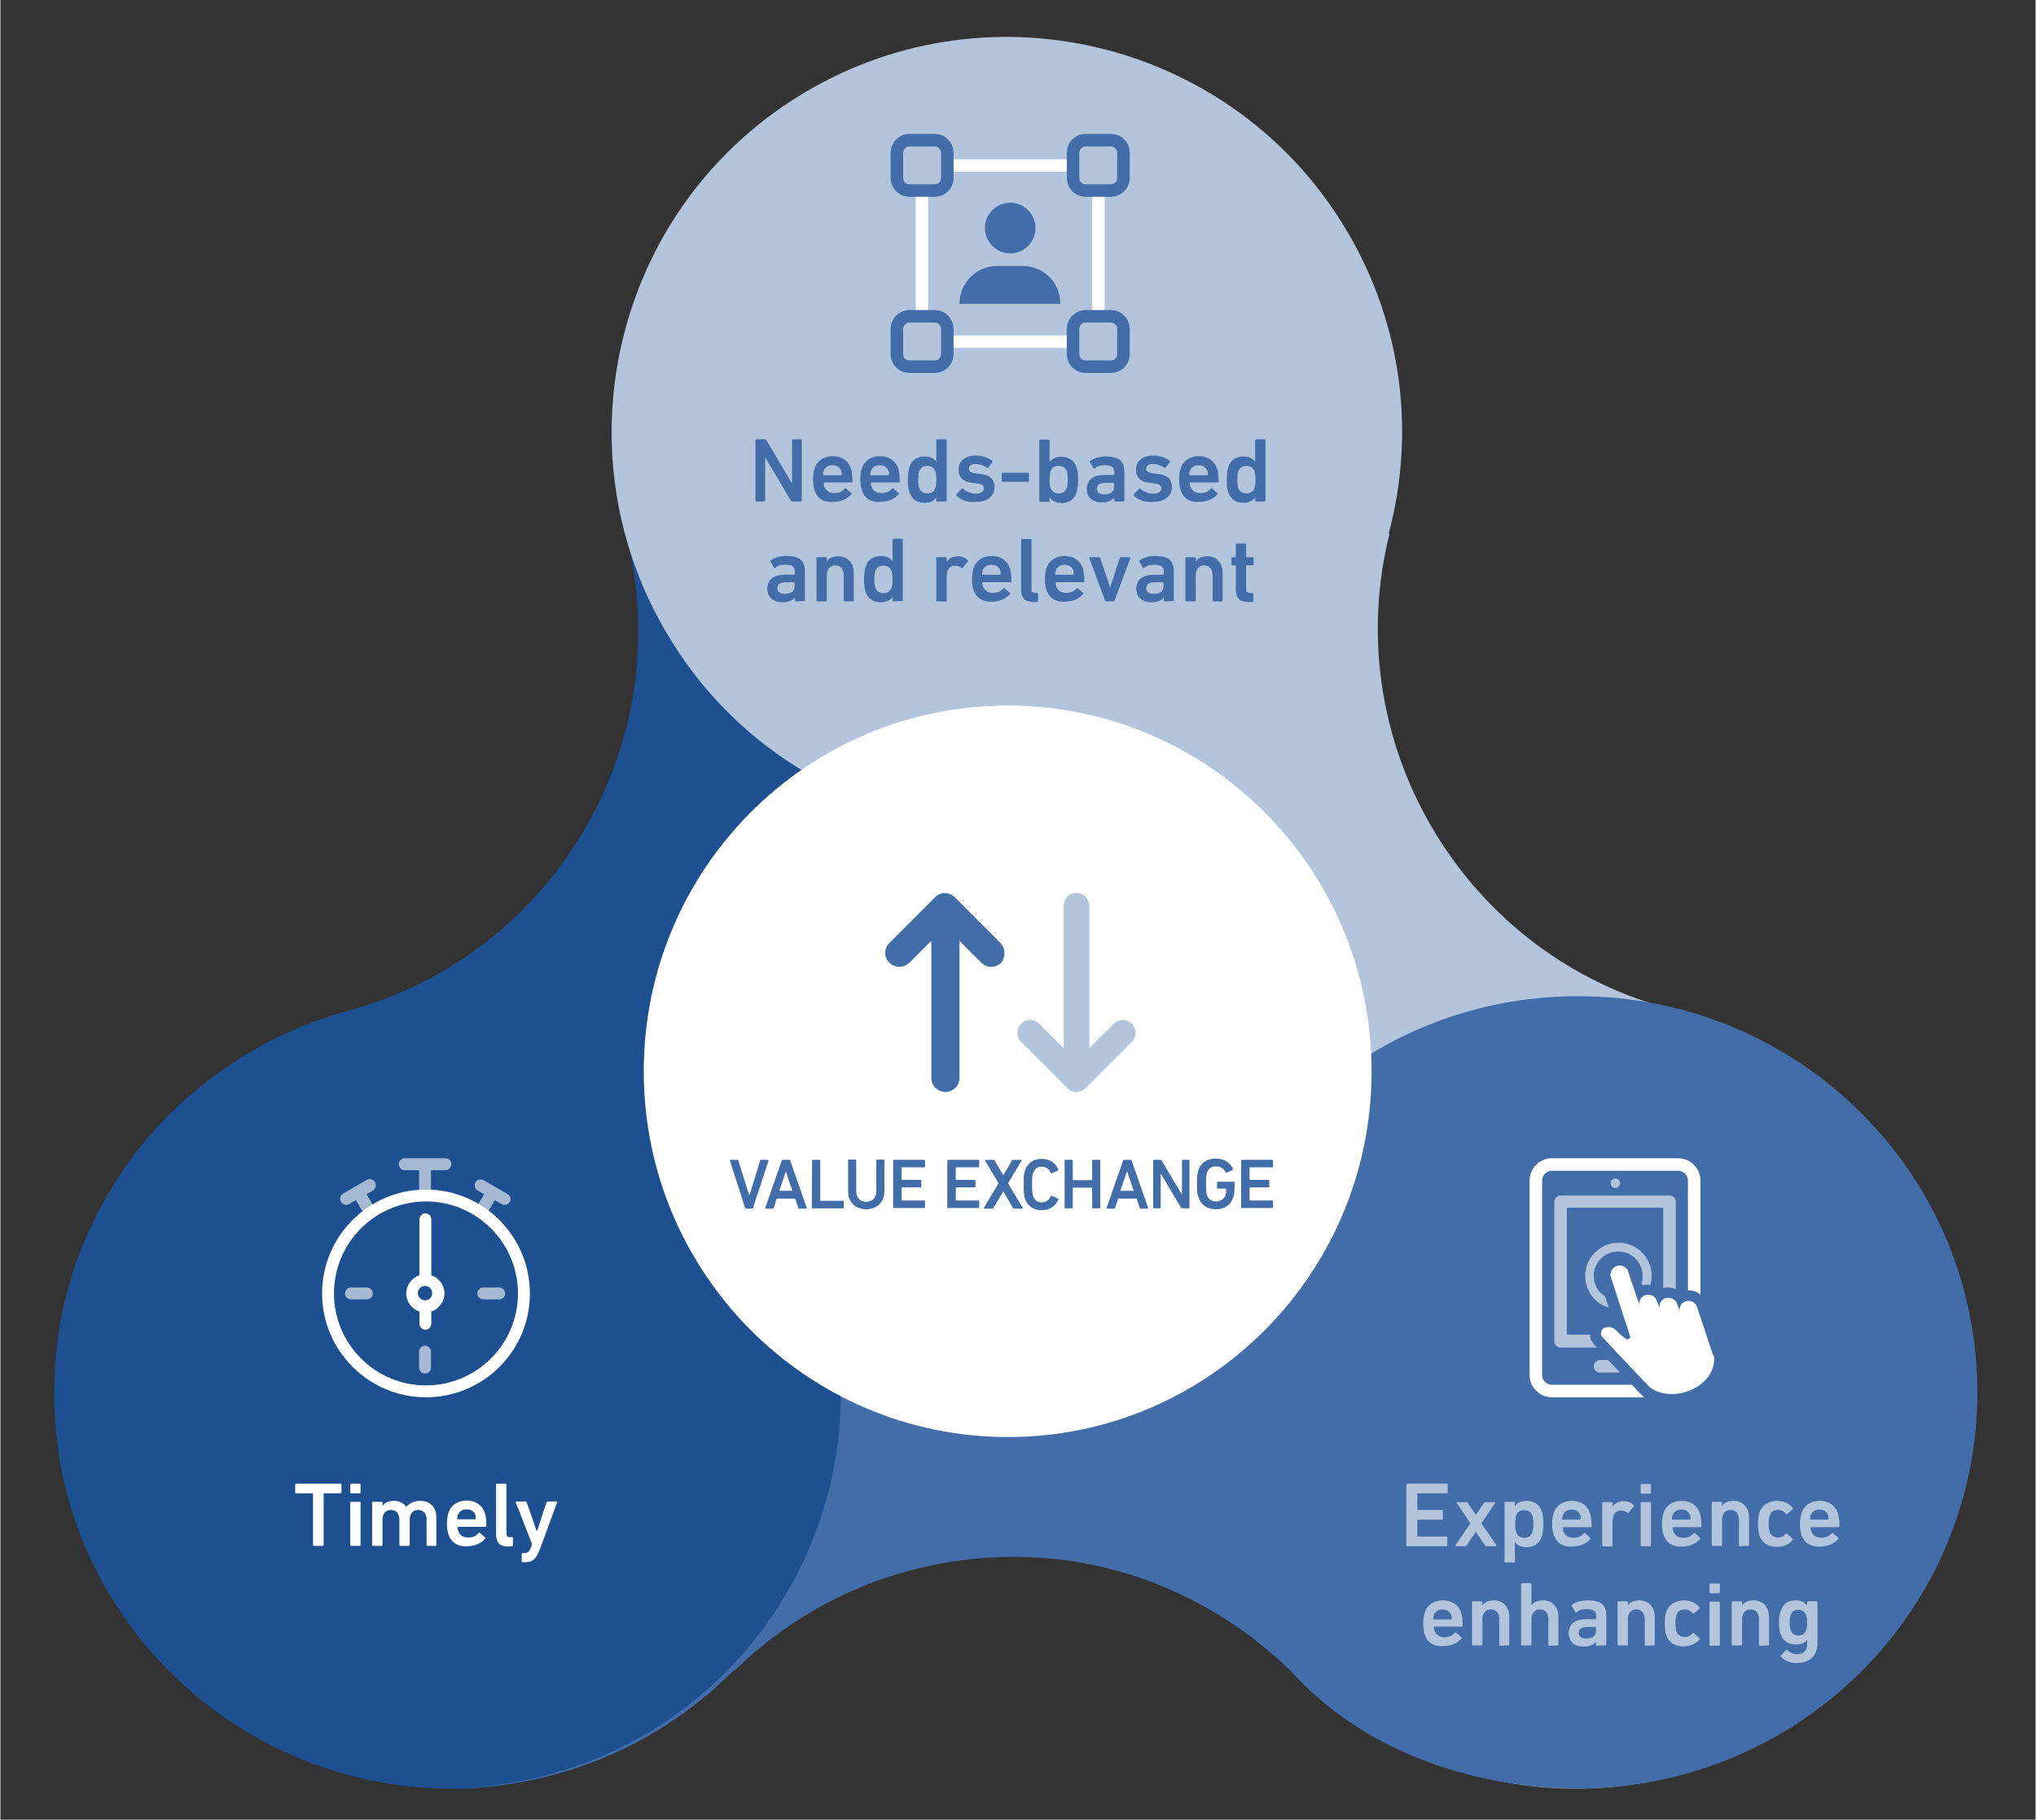 <?xml version="1.0" encoding="utf-8"?><!-- Generator: Adobe Illustrator 27.5.0, SVG Export Plug-In . SVG Version: 6.00 Build 0)  --><svg xmlns="http://www.w3.org/2000/svg" xmlns:xlink="http://www.w3.org/1999/xlink" version="1.1" id="Livello_1645b47a707d22" x="0px" y="0px" viewBox="0 0 650.4 581.6" style="enable-background:new 0 0 650.4 581.6;" xml:space="preserve" aria-hidden="true" width="650px" height="581px"><rect x="0" y="0" width="650.4" height="581.6" fill="#333333" stroke="none"/><defs><linearGradient class="cerosgradient" data-cerosgradient="true" id="CerosGradient_id7c03c4ea7" gradientUnits="userSpaceOnUse" x1="50%" y1="100%" x2="50%" y2="0%"><stop offset="0%" stop-color="#d1d1d1"/><stop offset="100%" stop-color="#d1d1d1"/></linearGradient><linearGradient/></defs>
<style type="text/css">
	.st0-645b47a707d22{fill:#426DA9;}
	.st1-645b47a707d22{fill:#1D4F91;}
	.st2-645b47a707d22{fill:#B3C5DD;}
	.st3-645b47a707d22{fill:#FFFFFF;}
	.st4-645b47a707d22{fill:#A5B9D3;}
</style>
<path class="st0-645b47a707d22" d="M144.8,571.6c-0.5,0-1,0-1.5,0c0.9,0,1.9,0,2.8,0C145.7,571.6,145.2,571.6,144.8,571.6L144.8,571.6z"/>
<path class="st0-645b47a707d22" d="M206.5,335.9c3.8,2.2,7.4,4.5,10.8,7L206.5,335.9L206.5,335.9z"/>
<path class="st0-645b47a707d22" d="M220.9,345.7c2.2,1.5,4.3,3.2,6.3,5L220.9,345.7L220.9,345.7z"/>
<path class="st0-645b47a707d22" d="M195,330c3.9,1.7,7.7,3.7,11.5,5.9L195,330L195,330z"/>
<path class="st0-645b47a707d22" d="M236,359.4l-4.5-4.4C233.1,356.3,234.6,357.8,236,359.4L236,359.4z"/>
<path class="st0-645b47a707d22" d="M241,365.2c1.1,1.1,2,2.3,2.9,3.5L241,365.2L241,365.2z"/>
<path class="st0-645b47a707d22" d="M183.3,325.4c2.5,0.8,5,1.8,7.5,2.9L183.3,325.4L183.3,325.4z"/>
<path class="st0-645b47a707d22" d="M159.3,320c1.5,0.2,3,0.4,4.5,0.8L159.3,320L159.3,320z"/>
<path class="st0-645b47a707d22" d="M171.3,322.1c2.1,0.5,4.1,1,6.1,1.7L171.3,322.1L171.3,322.1z"/>
<path class="st1-645b47a707d22" d="M380.4,32.1C320-2.7,255.7,17.2,220.9,77.7c-17.6,30.5-29.7,60.5-20.9,92l-0.2,0.4c8,30.8,4.4,64.7-12.8,94.4  c-16.5,28.7-42.6,48.4-71.9,57.4c-1.3,0.3-3.4,1-3.4,1c-17.7,4.6-34.5,13.4-48.9,25.3c-0.2,0.1-0.3,0.3-0.5,0.4  c-2.7,2.2-5.2,4.6-7.7,7c-0.5,0.5-0.9,0.9-1.4,1.3c-1.1,1.1-2.2,2.3-3.3,3.5c-0.6,0.7-1.2,1.4-1.8,2.1c-3.7,4.2-7.1,8.7-10.2,13.5  c-0.2,0.4-0.5,0.7-0.7,1.1c-1.1,1.7-2.1,3.4-3.2,5.2c-1.8,3-3.3,6.1-4.8,9.2c-0.3,0.5-0.5,1.1-0.8,1.6c-1,2.3-2,4.6-2.9,6.9  c-0.4,1.1-0.8,2.1-1.2,3.2c-0.4,1.2-0.9,2.5-1.2,3.7c-0.7,2.1-1.3,4.2-1.9,6.4c-0.2,0.8-0.4,1.6-0.6,2.4c-0.6,2.6-1.2,5.1-1.6,7.8  c0,0.1,0,0.1,0,0.2c-0.4,2-0.6,4-0.9,6c0,0.1,0,0.2,0,0.3c-0.2,1.7-0.4,3.4-0.5,5c0,0.6-0.1,1.2-0.1,1.8c-0.1,1.3-0.1,2.5-0.2,3.8  c0,1-0.1,2-0.1,3c0,1,0,1.9,0,2.9c0,1.3,0,2.5,0.1,3.8c0,0.8,0.1,1.5,0.1,2.3c0.1,1.5,0.2,2.9,0.3,4.3c0,0.6,0.1,1.2,0.2,1.8  c0.2,1.7,0.4,3.3,0.6,5c0,0.4,0.1,0.7,0.1,1.1c0.3,2,0.7,4,1.1,6c0.2,1.2,0.5,2.4,0.8,3.5c0.2,0.7,0.3,1.4,0.5,2.1  c0.4,1.6,0.8,3.1,1.3,4.7c0,0.1,0.1,0.2,0.1,0.3c15.1,50.2,60.7,87.3,115.4,90.1c1.8,0.1,3.6,0.2,5.4,0.2c0.9,0,1.9,0,2.8,0  c0.1,0,0.2,0,0.3,0c42.6-1,83.6-23.6,106.4-63.2c17.6-30.5,21-65.3,12.2-96.7l0-0.1c-3.1-11.8-4.5-24-4.1-36.2  c0.7-20,6.1-40.1,16.8-58.6c17.2-29.9,44.8-50.1,75.6-58.5l0.1-0.1c31.6-8.2,59.9-28.6,77.5-59.1C465.8,138.6,440.8,66.9,380.4,32.1  z"/>
<path class="st2-645b47a707d22" d="M213,202.5c17.9,30.3,46.5,50.4,78.2,58.1l0,0.1c30.9,8.1,58.7,28,76.3,57.6s21.6,63.6,13.8,94.7l0.1,0.1  c-8.4,31.5-4.6,66.3,13.4,96.6c35.5,60,113,79.9,173,44.3c60-35.5,79.8-113,44.3-173c-17.9-30.3-46.5-50.4-78.2-58.1l-0.2-0.4  c-30.8-8.1-58.4-28-75.9-57.5c-17.5-29.6-21.6-63.4-13.9-94.3l-0.2-0.3c8.4-31.5,4.6-66.3-13.4-96.6c-35.5-60-113-79.9-173-44.4  S177.4,142.4,213,202.5 M395.3,380c0.4-0.6,0.8-1.3,1.2-1.9L395.3,380L395.3,380z M454.7,328.9c2.4-1.2,4.9-2.1,7.4-3L454.7,328.9  L454.7,328.9z M468,324.2c2-0.7,4-1.3,6.1-1.8L468,324.2L468,324.2z M481.6,321c1.5-0.4,3-0.6,4.5-0.8L481.6,321L481.6,321z   M495.9,319.3c0.7-0.1,1.5-0.2,2.2-0.2L495.9,319.3L495.9,319.3z"/>
<path class="st0-645b47a707d22" d="M251.7,508.4c17.6-30.5,21-65.3,12.2-96.7l0-0.1c-3.1-11.8-4.5-24-4.1-36.2c18.8,10.9,40.7,17.2,64.1,17.2  c34.9,0,66.4-13.9,89.4-36.4h0.1c23.1-23.4,55.2-37.8,90.8-37.8c70.5,0,127.6,56.7,127.6,126.6s-57.1,126.6-127.6,126.6  c-35.6,0-70.1-13.3-91.6-37.3l0,0c-22.9-22.4-54-36.7-88.7-36.7s-66.2,13.8-89.1,36.2h-0.4c-22.7,23-54.3,37.3-89.2,37.8  C187.9,570.5,228.9,548,251.7,508.4L251.7,508.4z"/>
<path class="st3-645b47a707d22" d="M438.2,342.4c0-64.6-52.1-116.9-116.3-116.9c-64.2,0-116.3,52.3-116.3,116.9S257.8,459.3,322,459.3  S438.2,406.9,438.2,342.4"/>
<g>
	<path class="st0-645b47a707d22" d="M241.3,140.7c0-0.2,0.1-0.3,0.3-0.3h2.7c0.2,0,0.4,0.1,0.5,0.3l8.1,13.7h0.1v-13.7c0-0.2,0.1-0.3,0.3-0.3h2.5   c0.2,0,0.3,0.1,0.3,0.3V160c0,0.2-0.1,0.3-0.3,0.3h-2.7c-0.2,0-0.4-0.1-0.5-0.3l-8.1-13.7h-0.1V160c0,0.2-0.1,0.3-0.3,0.3h-2.5   c-0.2,0-0.3-0.1-0.3-0.3L241.3,140.7L241.3,140.7z"/>
	<path class="st0-645b47a707d22" d="M260.2,156.7c-0.3-0.9-0.5-2-0.5-3.5c0-1.5,0.2-2.6,0.5-3.5c0.8-2.5,3-3.9,5.8-3.9c2.9,0,5,1.5,5.8,3.9   c0.3,1,0.5,2,0.5,4.2c0,0.2-0.1,0.3-0.3,0.3h-8.7c-0.1,0-0.2,0.1-0.2,0.2c0,0.4,0.1,0.8,0.2,1.1c0.5,1.4,1.6,2.1,3.2,2.1   c1.6,0,2.6-0.6,3.3-1.4c0.2-0.1,0.3-0.2,0.4-0.1l1.7,1.5c0.2,0.1,0.2,0.3,0,0.4c-1.2,1.4-3.2,2.4-5.8,2.4   C263.1,160.7,260.9,159.2,260.2,156.7z M268.7,150.5c-0.4-1.1-1.4-1.8-2.8-1.8c-1.4,0-2.4,0.7-2.8,1.8c-0.1,0.4-0.2,0.7-0.2,1.2   c0,0.1,0.1,0.2,0.2,0.2h5.5c0.1,0,0.2-0.1,0.2-0.2C268.9,151.2,268.8,150.8,268.7,150.5z"/>
	<path class="st0-645b47a707d22" d="M275.3,156.7c-0.3-0.9-0.5-2-0.5-3.5c0-1.5,0.2-2.6,0.5-3.5c0.8-2.5,3-3.9,5.8-3.9c2.9,0,5,1.5,5.8,3.9   c0.3,1,0.5,2,0.5,4.2c0,0.2-0.1,0.3-0.3,0.3h-8.7c-0.1,0-0.2,0.1-0.2,0.2c0,0.4,0.1,0.8,0.2,1.1c0.5,1.4,1.6,2.1,3.2,2.1   s2.6-0.6,3.3-1.4c0.2-0.1,0.3-0.2,0.4-0.1l1.7,1.5c0.2,0.1,0.2,0.3,0,0.4c-1.2,1.4-3.2,2.4-5.8,2.4   C278.2,160.7,276.1,159.2,275.3,156.7z M283.8,150.5c-0.4-1.1-1.4-1.8-2.8-1.8c-1.4,0-2.4,0.7-2.8,1.8c-0.1,0.4-0.2,0.7-0.2,1.2   c0,0.1,0.1,0.2,0.2,0.2h5.5c0.1,0,0.2-0.1,0.2-0.2C284,151.2,284,150.8,283.8,150.5z"/>
	<path class="st0-645b47a707d22" d="M299.4,160.3c-0.2,0-0.3-0.1-0.3-0.3V159h0c-0.7,1-1.8,1.7-3.7,1.7c-2.4,0-4.2-1.1-4.9-3.4   c-0.4-1.1-0.5-2.1-0.5-4c0-1.9,0.2-2.9,0.5-4c0.7-2.3,2.5-3.4,4.9-3.4c1.9,0,3.1,0.7,3.7,1.7h0v-6.9c0-0.2,0.1-0.3,0.3-0.3h2.7   c0.2,0,0.3,0.1,0.3,0.3V160c0,0.2-0.1,0.3-0.3,0.3L299.4,160.3L299.4,160.3z M298.8,155.9c0.2-0.6,0.3-1.4,0.3-2.6   c0-1.3-0.1-2-0.3-2.6c-0.4-1.2-1.3-1.8-2.6-1.8c-1.3,0-2.2,0.6-2.6,1.8c-0.2,0.6-0.3,1.4-0.3,2.6c0,1.3,0.1,2,0.3,2.6   c0.4,1.2,1.3,1.8,2.6,1.8C297.6,157.7,298.5,157.1,298.8,155.9z"/>
</g>
<g>
	<path class="st0-645b47a707d22" d="M305.5,158.4c-0.1-0.1-0.1-0.3,0-0.4l1.7-1.8c0.1-0.1,0.3-0.1,0.4,0c1,0.9,2.7,1.6,4.1,1.6   c1.7,0,2.6-0.7,2.6-1.7c0-0.9-0.5-1.4-2.3-1.6l-1.5-0.2c-2.9-0.3-4.3-1.8-4.3-4.2c0-2.7,2-4.5,5.5-4.5c2.2,0,4,0.7,5.3,1.7   c0.1,0.1,0.1,0.3,0.1,0.4l-1.4,1.7c-0.1,0.2-0.3,0.2-0.4,0.1c-0.9-0.6-2.3-1.2-3.7-1.2c-1.4,0-2.1,0.6-2.1,1.5   c0,0.8,0.5,1.3,2.3,1.5l1.5,0.2c3,0.3,4.4,1.8,4.4,4.1c0,2.8-2.1,4.8-5.9,4.8C308.6,160.7,306.6,159.5,305.5,158.4z"/>
	<path class="st0-645b47a707d22" d="M320,153.7v-2.3c0-0.2,0.1-0.3,0.3-0.3h8.1c0.2,0,0.3,0.1,0.3,0.3v2.3c0,0.2-0.1,0.3-0.3,0.3h-8.1   C320.1,154,320,153.9,320,153.7z"/>
	<path class="st0-645b47a707d22" d="M335.3,159L335.3,159l0,1.1c0,0.2-0.1,0.3-0.3,0.3h-2.7c-0.2,0-0.3-0.1-0.3-0.3v-19.3c0-0.2,0.1-0.3,0.3-0.3   h2.7c0.2,0,0.3,0.1,0.3,0.3v6.9h0c0.7-1,1.8-1.7,3.7-1.7c2.4,0,4.2,1.1,4.9,3.4c0.4,1.1,0.5,2.1,0.5,4s-0.2,2.9-0.5,4   c-0.7,2.3-2.5,3.4-4.9,3.4C337.1,160.7,335.9,159.9,335.3,159z M340.8,155.9c0.2-0.6,0.3-1.4,0.3-2.6c0-1.3-0.1-2-0.3-2.6   c-0.4-1.2-1.3-1.8-2.6-1.8c-1.4,0-2.3,0.6-2.6,1.8c-0.2,0.6-0.3,1.4-0.3,2.6c0,1.3,0.1,2,0.3,2.6c0.4,1.2,1.3,1.8,2.6,1.8   C339.5,157.7,340.4,157.1,340.8,155.9z"/>
	<path class="st0-645b47a707d22" d="M356.2,160.3c-0.2,0-0.3-0.1-0.3-0.3v-1h0c-0.7,1-2,1.6-4,1.6c-2.6,0-4.7-1.4-4.7-4.3c0-3.1,2.2-4.5,5.7-4.5   h2.9c0.1,0,0.2-0.1,0.2-0.2V151c0-1.6-0.8-2.3-3.1-2.3c-1.6,0-2.5,0.4-3.2,1c-0.1,0.1-0.3,0.1-0.4-0.1l-1.1-1.9   c-0.1-0.1-0.1-0.3,0.1-0.4c1.1-0.8,2.7-1.4,5-1.4c4.3,0,5.9,1.5,5.9,4.9v9.2c0,0.2-0.1,0.3-0.3,0.3L356.2,160.3L356.2,160.3   L356.2,160.3z M355.9,155.6v-1.1c0-0.1-0.1-0.2-0.2-0.2h-2.3c-2.1,0-3,0.6-3,1.9c0,1.2,0.9,1.8,2.4,1.8   C354.7,158,355.9,157.2,355.9,155.6z"/>
	<path class="st0-645b47a707d22" d="M362.2,158.4c-0.1-0.1-0.1-0.3,0-0.4l1.7-1.8c0.1-0.1,0.3-0.1,0.4,0c1,0.9,2.7,1.6,4.1,1.6   c1.7,0,2.6-0.7,2.6-1.7c0-0.9-0.5-1.4-2.3-1.6l-1.5-0.2c-2.9-0.3-4.3-1.8-4.3-4.2c0-2.7,2-4.5,5.5-4.5c2.2,0,4,0.7,5.3,1.7   c0.2,0.1,0.2,0.3,0.1,0.4l-1.4,1.7c-0.1,0.2-0.3,0.2-0.4,0.1c-0.9-0.6-2.3-1.2-3.7-1.2s-2.1,0.6-2.1,1.5c0,0.8,0.5,1.3,2.3,1.5   l1.5,0.2c3,0.3,4.4,1.8,4.4,4.1c0,2.8-2.1,4.8-5.9,4.8C365.3,160.7,363.3,159.5,362.2,158.4z"/>
	<path class="st0-645b47a707d22" d="M377.2,156.7c-0.3-0.9-0.5-2-0.5-3.5c0-1.5,0.2-2.6,0.5-3.5c0.8-2.5,3-3.9,5.8-3.9c2.9,0,5,1.5,5.8,3.9   c0.3,1,0.5,2,0.5,4.2c0,0.2-0.1,0.3-0.3,0.3h-8.7c-0.1,0-0.2,0.1-0.2,0.2c0,0.4,0.1,0.8,0.2,1.1c0.5,1.4,1.6,2.1,3.2,2.1   c1.6,0,2.6-0.6,3.3-1.4c0.2-0.1,0.3-0.2,0.4-0.1l1.7,1.5c0.2,0.1,0.2,0.3,0,0.4c-1.2,1.4-3.2,2.4-5.8,2.4   C380.1,160.7,378,159.2,377.2,156.7z M385.7,150.5c-0.4-1.1-1.4-1.8-2.8-1.8c-1.4,0-2.4,0.7-2.8,1.8c-0.1,0.4-0.2,0.7-0.2,1.2   c0,0.1,0.1,0.2,0.2,0.2h5.5c0.1,0,0.2-0.1,0.2-0.2C385.9,151.2,385.9,150.8,385.7,150.5z"/>
	<path class="st0-645b47a707d22" d="M401.3,160.3c-0.2,0-0.3-0.1-0.3-0.3V159h0c-0.7,1-1.8,1.7-3.7,1.7c-2.4,0-4.2-1.1-4.9-3.4   c-0.4-1.1-0.5-2.1-0.5-4c0-1.9,0.2-2.9,0.5-4c0.7-2.3,2.5-3.4,4.9-3.4c1.9,0,3.1,0.7,3.7,1.7h0v-6.9c0-0.2,0.1-0.3,0.3-0.3h2.7   c0.2,0,0.3,0.1,0.3,0.3V160c0,0.2-0.1,0.3-0.3,0.3L401.3,160.3L401.3,160.3z M400.8,155.9c0.2-0.6,0.3-1.4,0.3-2.6   c0-1.3-0.1-2-0.3-2.6c-0.4-1.2-1.3-1.8-2.6-1.8c-1.3,0-2.2,0.6-2.6,1.8c-0.2,0.6-0.3,1.4-0.3,2.6c0,1.3,0.1,2,0.3,2.6   c0.4,1.2,1.3,1.8,2.6,1.8C399.5,157.7,400.4,157.1,400.8,155.9z"/>
</g>
<g>
	<path class="st0-645b47a707d22" d="M254.2,192.2c-0.2,0-0.3-0.1-0.3-0.3v-1h0c-0.7,1-2,1.6-4,1.6c-2.6,0-4.8-1.4-4.8-4.3c0-3.1,2.2-4.5,5.7-4.5   h2.9c0.1,0,0.2-0.1,0.2-0.2v-0.7c0-1.6-0.8-2.3-3.1-2.3c-1.6,0-2.5,0.4-3.2,1c-0.1,0.1-0.3,0.1-0.4-0.1l-1.1-1.9   c-0.1-0.1-0.1-0.3,0.1-0.4c1.1-0.8,2.7-1.4,5-1.4c4.3,0,5.9,1.5,5.9,4.9v9.2c0,0.2-0.1,0.3-0.3,0.3L254.2,192.2L254.2,192.2   L254.2,192.2z M253.8,187.4v-1.1c0-0.1-0.1-0.2-0.2-0.2h-2.3c-2.1,0-3,0.6-3,1.9c0,1.2,0.9,1.8,2.4,1.8   C252.7,189.8,253.8,189,253.8,187.4z"/>
	<path class="st0-645b47a707d22" d="M269.8,192.2c-0.2,0-0.3-0.1-0.3-0.3v-8.1c0-1.8-0.9-3.1-2.7-3.1c-1.7,0-2.7,1.3-2.7,3.1v8.1   c0,0.2-0.1,0.3-0.3,0.3h-2.7c-0.2,0-0.3-0.1-0.3-0.3v-13.5c0-0.2,0.1-0.3,0.3-0.3h2.7c0.2,0,0.3,0.1,0.3,0.3v1h0   c0.6-0.9,1.8-1.6,3.7-1.6c3,0,4.9,2.2,4.9,5.2v8.9c0,0.2-0.1,0.3-0.3,0.3L269.8,192.2L269.8,192.2z"/>
	<path class="st0-645b47a707d22" d="M285.4,192.2c-0.2,0-0.3-0.1-0.3-0.3v-1.1h0c-0.7,1-1.8,1.7-3.7,1.7c-2.4,0-4.2-1.1-4.9-3.4   c-0.4-1.1-0.5-2.1-0.5-4c0-1.9,0.2-2.9,0.5-4c0.7-2.3,2.5-3.4,4.9-3.4c1.9,0,3.1,0.7,3.7,1.7h0v-6.9c0-0.2,0.1-0.3,0.3-0.3h2.7   c0.2,0,0.3,0.1,0.3,0.3v19.3c0,0.2-0.1,0.3-0.3,0.3L285.4,192.2L285.4,192.2z M284.8,187.8c0.2-0.6,0.3-1.4,0.3-2.6   c0-1.3-0.1-2-0.3-2.6c-0.4-1.2-1.3-1.8-2.6-1.8c-1.3,0-2.2,0.6-2.6,1.8c-0.2,0.6-0.3,1.4-0.3,2.6c0,1.3,0.1,2,0.3,2.6   c0.4,1.2,1.3,1.8,2.6,1.8C283.5,189.6,284.4,188.9,284.8,187.8z"/>
	<path class="st0-645b47a707d22" d="M299.4,192.2c-0.2,0-0.3-0.1-0.3-0.3v-13.5c0-0.2,0.1-0.3,0.3-0.3h2.7c0.2,0,0.3,0.1,0.3,0.3v1.2h0   c0.7-1.1,1.9-1.8,3.7-1.8c1.1,0,2.2,0.4,3,1.2c0.1,0.1,0.2,0.3,0.1,0.4l-1.6,2c-0.1,0.2-0.3,0.2-0.4,0.1c-0.6-0.4-1.3-0.7-2.1-0.7   c-1.8,0-2.7,1.3-2.7,3.6v7.6c0,0.2-0.1,0.3-0.3,0.3L299.4,192.2L299.4,192.2z"/>
	<path class="st0-645b47a707d22" d="M311,188.6c-0.3-0.9-0.5-2-0.5-3.5c0-1.5,0.2-2.6,0.5-3.5c0.8-2.5,3-3.9,5.8-3.9c2.9,0,5,1.5,5.8,3.9   c0.3,1,0.5,2,0.5,4.2c0,0.2-0.1,0.3-0.3,0.3H314c-0.1,0-0.2,0.1-0.2,0.2c0,0.4,0.1,0.8,0.2,1.1c0.5,1.4,1.6,2.1,3.2,2.1   s2.6-0.6,3.3-1.4c0.2-0.1,0.3-0.2,0.4-0.1l1.7,1.5c0.2,0.1,0.2,0.3,0,0.4c-1.2,1.4-3.2,2.4-5.8,2.4   C313.9,192.5,311.8,191,311,188.6z M319.5,182.3c-0.4-1.1-1.4-1.8-2.8-1.8c-1.4,0-2.4,0.7-2.8,1.8c-0.1,0.4-0.2,0.7-0.2,1.2   c0,0.1,0.1,0.2,0.2,0.2h5.5c0.1,0,0.2-0.1,0.2-0.2C319.7,183,319.7,182.7,319.5,182.3z"/>
	<path class="st0-645b47a707d22" d="M330.1,192.4c-2.8,0-3.9-1.3-3.9-4v-15.8c0-0.2,0.1-0.3,0.3-0.3h2.7c0.2,0,0.3,0.1,0.3,0.3v15.6   c0,1,0.4,1.3,1.2,1.3h0.6c0.2,0,0.3,0.1,0.3,0.3v2.3c0,0.2-0.1,0.3-0.3,0.3L330.1,192.4L330.1,192.4z"/>
	<path class="st0-645b47a707d22" d="M334.3,188.6c-0.3-0.9-0.5-2-0.5-3.5c0-1.5,0.2-2.6,0.5-3.5c0.8-2.5,3-3.9,5.8-3.9c2.9,0,5,1.5,5.8,3.9   c0.3,1,0.5,2,0.5,4.2c0,0.2-0.1,0.3-0.3,0.3h-8.7c-0.1,0-0.2,0.1-0.2,0.2c0,0.4,0.1,0.8,0.2,1.1c0.5,1.4,1.6,2.1,3.2,2.1   c1.6,0,2.6-0.6,3.3-1.4c0.2-0.1,0.3-0.2,0.4-0.1l1.7,1.5c0.2,0.1,0.2,0.3,0,0.4c-1.2,1.4-3.2,2.4-5.8,2.4   C337.2,192.5,335.1,191,334.3,188.6z M342.9,182.3c-0.4-1.1-1.4-1.8-2.8-1.8c-1.4,0-2.4,0.7-2.8,1.8c-0.1,0.4-0.2,0.7-0.2,1.2   c0,0.1,0.1,0.2,0.2,0.2h5.5c0.1,0,0.2-0.1,0.2-0.2C343,183,343,182.7,342.9,182.3z"/>
	<path class="st0-645b47a707d22" d="M353.4,192.2c-0.2,0-0.3-0.1-0.4-0.3l-5-13.5c-0.1-0.2,0.1-0.3,0.2-0.3h2.9c0.2,0,0.3,0.1,0.4,0.3l3.1,9.2h0.1   l3-9.2c0.1-0.2,0.2-0.3,0.4-0.3h2.8c0.2,0,0.3,0.1,0.2,0.3l-5,13.5c-0.1,0.2-0.2,0.3-0.4,0.3H353.4z"/>
	<path class="st0-645b47a707d22" d="M372.1,192.2c-0.2,0-0.3-0.1-0.3-0.3v-1h0c-0.7,1-2,1.6-4,1.6c-2.6,0-4.8-1.4-4.8-4.3c0-3.1,2.2-4.5,5.7-4.5   h2.9c0.1,0,0.2-0.1,0.2-0.2v-0.7c0-1.6-0.8-2.3-3.1-2.3c-1.6,0-2.5,0.4-3.2,1c-0.2,0.1-0.3,0.1-0.4-0.1l-1.1-1.9   c-0.1-0.1-0.1-0.3,0.1-0.4c1.1-0.8,2.7-1.4,5-1.4c4.3,0,5.9,1.5,5.9,4.9v9.2c0,0.2-0.1,0.3-0.3,0.3L372.1,192.2L372.1,192.2   L372.1,192.2z M371.7,187.4v-1.1c0-0.1-0.1-0.2-0.2-0.2h-2.3c-2.1,0-3,0.6-3,1.9c0,1.2,0.9,1.8,2.4,1.8   C370.6,189.8,371.7,189,371.7,187.4z"/>
	<path class="st0-645b47a707d22" d="M387.7,192.2c-0.2,0-0.3-0.1-0.3-0.3v-8.1c0-1.8-0.9-3.1-2.7-3.1c-1.7,0-2.7,1.3-2.7,3.1v8.1   c0,0.2-0.1,0.3-0.3,0.3H379c-0.2,0-0.3-0.1-0.3-0.3v-13.5c0-0.2,0.1-0.3,0.3-0.3h2.7c0.2,0,0.3,0.1,0.3,0.3v1h0   c0.6-0.9,1.8-1.6,3.7-1.6c3,0,4.9,2.2,4.9,5.2v8.9c0,0.2-0.1,0.3-0.3,0.3L387.7,192.2L387.7,192.2z"/>
	<path class="st0-645b47a707d22" d="M398.7,192.4c-2.8,0-3.9-1.4-3.9-4.1v-7.4c0-0.1-0.1-0.2-0.2-0.2h-0.9c-0.2,0-0.3-0.1-0.3-0.3v-2   c0-0.2,0.1-0.3,0.3-0.3h0.9c0.1,0,0.2-0.1,0.2-0.2V174c0-0.2,0.1-0.3,0.3-0.3h2.7c0.2,0,0.3,0.1,0.3,0.3v3.9c0,0.1,0.1,0.2,0.2,0.2   h1.9c0.2,0,0.3,0.1,0.3,0.3v2c0,0.2-0.1,0.3-0.3,0.3h-1.9c-0.1,0-0.2,0.1-0.2,0.2v7.3c0,1,0.4,1.3,1.3,1.3h0.7   c0.2,0,0.3,0.1,0.3,0.3v2.3c0,0.2-0.1,0.3-0.3,0.3L398.7,192.4L398.7,192.4z"/>
</g>
<path class="st3-645b47a707d22" d="M302.6,54.9h40.2v-4h-40.2V54.9L302.6,54.9z M348.9,60.9v40.2h4V60.9H348.9L348.9,60.9z M302.6,111.2h40.2v-4  h-40.2V111.2L302.6,111.2z M292.5,101.1h4V60.9h-4V101.1L292.5,101.1z"/>
<path class="st0-645b47a707d22" d="M322.7,81c4.4,0,8.1-3.6,8.1-8.1c0-4.4-3.6-8.1-8.1-8.1c-4.4,0-8.1,3.6-8.1,8.1C314.7,77.4,318.3,81,322.7,81  L322.7,81z M326.7,85h-8.1c-6.7,0-12.1,5.4-12.1,12.1h32.2C338.8,90.4,333.4,85,326.7,85L326.7,85z M354.9,99.1h-8.1  c-3.3,0-6,2.7-6,6v8.1c0,3.3,2.7,6,6,6h8.1c3.3,0,6-2.7,6-6v-8.1C360.9,101.8,358.2,99.1,354.9,99.1L354.9,99.1z M356.9,113.2  c0,1.1-0.9,2-2,2h-8.1c-1.1,0-2-0.9-2-2v-8.1c0-1.1,0.9-2,2-2h8.1c1.1,0,2,0.9,2,2V113.2L356.9,113.2z M354.9,42.8h-8.1  c-3.3,0-6,2.7-6,6v8.1c0,3.3,2.7,6,6,6h8.1c3.3,0,6-2.7,6-6v-8.1C360.9,45.5,358.2,42.8,354.9,42.8L354.9,42.8z M356.9,56.9  c0,1.1-0.9,2-2,2h-8.1c-1.1,0-2-0.9-2-2v-8.1c0-1.1,0.9-2,2-2h8.1c1.1,0,2,0.9,2,2V56.9L356.9,56.9z M298.6,42.8h-8.1  c-3.3,0-6,2.7-6,6v8.1c0,3.3,2.7,6,6,6h8.1c3.3,0,6-2.7,6-6v-8.1C304.6,45.5,301.9,42.8,298.6,42.8L298.6,42.8z M300.6,56.9  c0,1.1-0.9,2-2,2h-8.1c-1.1,0-2-0.9-2-2v-8.1c0-1.1,0.9-2,2-2h8.1c1.1,0,2,0.9,2,2V56.9L300.6,56.9z M298.6,99.1h-8.1  c-3.3,0-6,2.7-6,6v8.1c0,3.3,2.7,6,6,6h8.1c3.3,0,6-2.7,6-6v-8.1C304.6,101.8,301.9,99.1,298.6,99.1L298.6,99.1z M300.6,113.2  c0,1.1-0.9,2-2,2h-8.1c-1.1,0-2-0.9-2-2v-8.1c0-1.1,0.9-2,2-2h8.1c1.1,0,2,0.9,2,2V113.2L300.6,113.2z"/>
<g>
	<path class="st0-645b47a707d22" d="M238.3,386.3c-0.1,0-0.2-0.1-0.3-0.2l-4.9-15.2c-0.1-0.1,0.1-0.2,0.2-0.2h2.2c0.2,0,0.2,0.1,0.3,0.2l3.5,11.1   h0.1l3.4-11.1c0.1-0.2,0.1-0.2,0.3-0.2h2.2c0.1,0,0.2,0.1,0.2,0.2l-5,15.2c-0.1,0.1-0.1,0.2-0.3,0.2H238.3z"/>
	<path class="st0-645b47a707d22" d="M249.7,370.9c0.1-0.1,0.1-0.2,0.3-0.2h2.1c0.2,0,0.2,0.1,0.3,0.2l5.3,15.2c0,0.1,0,0.2-0.2,0.2h-2.2   c-0.2,0-0.2-0.1-0.3-0.2l-1-3h-5.9l-1,3c-0.1,0.2-0.1,0.2-0.3,0.2h-2.2c-0.2,0-0.2-0.1-0.2-0.2L249.7,370.9z M253.1,380.6l-2.1-6.1   H251l-2.1,6.1H253.1z"/>
</g>
<g>
	<path class="st0-645b47a707d22" d="M259.4,370.9c0-0.1,0.1-0.2,0.2-0.2h2.2c0.1,0,0.2,0.1,0.2,0.2v12.8c0,0.1,0,0.1,0.1,0.1h7.2   c0.1,0,0.2,0.1,0.2,0.2v2c0,0.1-0.1,0.2-0.2,0.2h-9.8c-0.1,0-0.2-0.1-0.2-0.2L259.4,370.9L259.4,370.9z"/>
	<path class="st0-645b47a707d22" d="M279.9,380.7v-9.9c0-0.1,0.1-0.2,0.2-0.2h2.2c0.1,0,0.2,0.1,0.2,0.2v9.9c0,3.6-2.5,5.8-5.8,5.8   c-3.3,0-5.8-2.1-5.8-5.8v-9.9c0-0.1,0.1-0.2,0.2-0.2h2.2c0.1,0,0.2,0.1,0.2,0.2v9.9c0,2.2,1.3,3.4,3,3.4   C278.7,384.1,279.9,382.9,279.9,380.7z"/>
	<path class="st0-645b47a707d22" d="M285.3,370.9c0-0.1,0.1-0.2,0.2-0.2h9.8c0.1,0,0.2,0.1,0.2,0.2v2c0,0.1-0.1,0.2-0.2,0.2h-7.2   c-0.1,0-0.1,0-0.1,0.1v3.8c0,0.1,0,0.1,0.1,0.1h6c0.1,0,0.2,0.1,0.2,0.2v2c0,0.1-0.1,0.2-0.2,0.2h-6c-0.1,0-0.1,0-0.1,0.1v4   c0,0.1,0,0.1,0.1,0.1h7.2c0.1,0,0.2,0.1,0.2,0.2v2c0,0.1-0.1,0.2-0.2,0.2h-9.8c-0.1,0-0.2-0.1-0.2-0.2V370.9z"/>
</g>
<g>
	<path class="st0-645b47a707d22" d="M302.6,370.9c0-0.1,0.1-0.2,0.2-0.2h9.8c0.1,0,0.2,0.1,0.2,0.2v2c0,0.1-0.1,0.2-0.2,0.2h-7.2   c-0.1,0-0.1,0-0.1,0.1v3.8c0,0.1,0,0.1,0.1,0.1h6c0.1,0,0.2,0.1,0.2,0.2v2c0,0.1-0.1,0.2-0.2,0.2h-6c-0.1,0-0.1,0-0.1,0.1v4   c0,0.1,0,0.1,0.1,0.1h7.2c0.1,0,0.2,0.1,0.2,0.2v2c0,0.1-0.1,0.2-0.2,0.2h-9.8c-0.1,0-0.2-0.1-0.2-0.2V370.9z"/>
	<path class="st0-645b47a707d22" d="M324,386.3c-0.2,0-0.3-0.1-0.4-0.2l-3.1-5.3h0l-3.2,5.3c-0.1,0.2-0.2,0.2-0.4,0.2h-2.5c-0.2,0-0.2-0.1-0.1-0.3   l4.7-7.8l-4.3-7.2c-0.1-0.2,0-0.3,0.1-0.3h2.5c0.2,0,0.3,0.1,0.4,0.2l2.8,4.7h0l2.8-4.7c0.1-0.2,0.2-0.2,0.4-0.2h2.5   c0.2,0,0.2,0.1,0.1,0.3l-4.3,7.2l4.7,7.8c0.1,0.2,0,0.3-0.1,0.3H324z"/>
</g>
<g>
	<path class="st0-645b47a707d22" d="M327,378.4c0-2.5,0.1-3.3,0.4-4.2c0.8-2.5,2.8-3.8,5.4-3.8c2.5,0,4.4,1.3,5.3,3.4c0,0.1,0,0.2-0.1,0.3l-2,0.9   c-0.1,0.1-0.2,0-0.3-0.1c-0.5-1.1-1.4-2-2.9-2c-1.5,0-2.4,0.8-2.8,2.1c-0.2,0.6-0.3,1.3-0.3,3.6s0.1,2.9,0.3,3.6   c0.4,1.3,1.3,2.1,2.8,2.1c1.5,0,2.4-0.9,2.9-2c0-0.1,0.2-0.2,0.3-0.1l2,0.9c0.1,0,0.2,0.2,0.1,0.3c-0.9,2.1-2.8,3.4-5.3,3.4   c-2.6,0-4.6-1.3-5.4-3.8C327.1,381.7,327,380.9,327,378.4z"/>
</g>
<g>
	<path class="st0-645b47a707d22" d="M340.1,370.9c0-0.1,0.1-0.2,0.2-0.2h2.2c0.1,0,0.2,0.1,0.2,0.2v6.2c0,0.1,0,0.1,0.1,0.1h6c0.1,0,0.1,0,0.1-0.1   v-6.2c0-0.1,0.1-0.2,0.2-0.2h2.2c0.1,0,0.2,0.1,0.2,0.2V386c0,0.1-0.1,0.2-0.2,0.2h-2.2c-0.1,0-0.2-0.1-0.2-0.2v-6.3   c0-0.1,0-0.1-0.1-0.1h-6c-0.1,0-0.1,0-0.1,0.1v6.3c0,0.1-0.1,0.2-0.2,0.2h-2.2c-0.1,0-0.2-0.1-0.2-0.2V370.9z"/>
	<path class="st0-645b47a707d22" d="M358.8,370.9c0-0.1,0.1-0.2,0.3-0.2h2.1c0.2,0,0.2,0.1,0.3,0.2l5.3,15.2c0,0.1,0,0.2-0.2,0.2h-2.2   c-0.2,0-0.2-0.1-0.3-0.2l-1-3h-5.9l-1,3c0,0.2-0.1,0.2-0.3,0.2h-2.2c-0.2,0-0.2-0.1-0.2-0.2L358.8,370.9z M362.2,380.6l-2.1-6.1   H360l-2.1,6.1H362.2z"/>
	<path class="st0-645b47a707d22" d="M368.4,370.9c0-0.1,0.1-0.2,0.2-0.2h2.1c0.2,0,0.3,0.1,0.4,0.2l6.4,10.8h0.1v-10.8c0-0.1,0.1-0.2,0.2-0.2h2   c0.1,0,0.2,0.1,0.2,0.2V386c0,0.1-0.1,0.2-0.2,0.2h-2.1c-0.2,0-0.3-0.1-0.4-0.2l-6.4-10.8h-0.1V386c0,0.1-0.1,0.2-0.2,0.2h-2   c-0.1,0-0.2-0.1-0.2-0.2L368.4,370.9L368.4,370.9z"/>
</g>
<g>
	<path class="st0-645b47a707d22" d="M382.4,378.4c0-2.5,0.1-3.3,0.4-4.3c0.8-2.5,2.8-3.8,5.6-3.8c2.9,0,4.8,1.6,5.5,3.3c0,0.1,0,0.2-0.1,0.3   l-1.9,0.9c-0.1,0-0.2,0-0.3-0.1c-0.7-1.2-1.6-1.9-3.1-1.9c-1.6,0-2.5,0.8-2.9,2c-0.2,0.6-0.3,1.4-0.3,3.6c0,2.2,0.1,3,0.3,3.6   c0.4,1.3,1.4,2,2.9,2c1.4,0,2.5-0.7,3-2c0.2-0.5,0.2-1.1,0.2-2c0-0.1,0-0.1-0.1-0.1h-2.6c-0.1,0-0.2-0.1-0.2-0.2v-1.8   c0-0.1,0.1-0.2,0.2-0.2h5.2c0.1,0,0.2,0.1,0.2,0.2v1.4c0,1.3-0.1,2.6-0.4,3.4c-0.8,2.4-2.8,3.8-5.5,3.8c-2.8,0-4.8-1.3-5.6-3.8   C382.5,381.8,382.4,380.9,382.4,378.4z"/>
	<path class="st0-645b47a707d22" d="M396.5,370.9c0-0.1,0.1-0.2,0.2-0.2h9.8c0.1,0,0.2,0.1,0.2,0.2v2c0,0.1-0.1,0.2-0.2,0.2h-7.2   c-0.1,0-0.1,0-0.1,0.1v3.8c0,0.1,0,0.1,0.1,0.1h6c0.1,0,0.2,0.1,0.2,0.2v2c0,0.1-0.1,0.2-0.2,0.2h-6c-0.1,0-0.1,0-0.1,0.1v4   c0,0.1,0,0.1,0.1,0.1h7.2c0.1,0,0.2,0.1,0.2,0.2v2c0,0.1-0.1,0.2-0.2,0.2h-9.8c-0.1,0-0.2-0.1-0.2-0.2V370.9z"/>
</g>
<path class="st2-645b47a707d22" d="M361.6,327.2c-1.6-1.6-4.2-1.6-5.8,0l-7.8,7.8v-45.5c0-2.2-1.8-4.1-4.1-4.1s-4.1,1.8-4.1,4.1v45.5l-7.8-7.8  c-1.6-1.6-4.2-1.6-5.8,0s-1.6,4.2,0,5.8l14.8,14.8c0.8,0.8,1.8,1.2,2.9,1.2s2.1-0.4,2.9-1.2l14.8-14.8  C363.2,331.4,363.2,328.9,361.6,327.2L361.6,327.2z"/>
<path class="st0-645b47a707d22" d="M319.5,301.3L305,286.8c-1.8-1.8-4.6-1.8-6.3,0l-14.6,14.6c-1.8,1.8-1.8,4.6,0,6.3c0.9,0.9,2,1.3,3.2,1.3  c1.1,0,2.3-0.4,3.2-1.3l7-7v43.8c0,2.5,2,4.5,4.5,4.5s4.5-2,4.5-4.5v-43.8l7,7c1.8,1.8,4.6,1.7,6.3,0  C321.3,305.9,321.3,303.1,319.5,301.3L319.5,301.3z"/>
<g>
	<path class="st2-645b47a707d22" d="M449.4,474.5c0-0.2,0.1-0.3,0.3-0.3h12.5c0.2,0,0.3,0.1,0.3,0.3v2.5c0,0.2-0.1,0.3-0.3,0.3H453   c-0.1,0-0.2,0.1-0.2,0.2v4.9c0,0.1,0.1,0.2,0.2,0.2h7.7c0.2,0,0.3,0.1,0.3,0.3v2.5c0,0.2-0.1,0.3-0.3,0.3H453   c-0.1,0-0.2,0.1-0.2,0.2v5c0,0.1,0.1,0.2,0.2,0.2h9.1c0.2,0,0.3,0.1,0.3,0.3v2.5c0,0.2-0.1,0.3-0.3,0.3h-12.5   c-0.2,0-0.3-0.1-0.3-0.3V474.5z"/>
	<path class="st2-645b47a707d22" d="M474.9,494.2c-0.2,0-0.3-0.1-0.5-0.3l-2.9-4.3h0l-2.9,4.3c-0.2,0.2-0.3,0.3-0.5,0.3h-2.9   c-0.3,0-0.3-0.2-0.2-0.3l4.8-7l-4.4-6.5c-0.1-0.2,0-0.3,0.2-0.3h2.9c0.2,0,0.4,0.1,0.5,0.3l2.5,3.8h0l2.6-3.8   c0.1-0.2,0.3-0.3,0.5-0.3h2.9c0.3,0,0.3,0.2,0.2,0.3l-4.4,6.5l4.8,7c0.1,0.1,0,0.3-0.2,0.3H474.9z"/>
</g>
<g>
	<path class="st2-645b47a707d22" d="M481,499.4c-0.2,0-0.3-0.1-0.3-0.3v-18.8c0-0.2,0.1-0.3,0.3-0.3h2.7c0.2,0,0.3,0.1,0.3,0.3v1.1h0   c0.7-1,1.8-1.7,3.7-1.7c2.4,0,4.2,1.1,4.9,3.4c0.4,1.1,0.5,2.1,0.5,4c0,1.9-0.2,2.9-0.5,4c-0.7,2.3-2.5,3.4-4.9,3.4   c-1.9,0-3.1-0.7-3.7-1.7h0v6.3c0,0.2-0.1,0.3-0.3,0.3L481,499.4L481,499.4z M489.6,489.7c0.2-0.6,0.3-1.4,0.3-2.6s-0.1-2-0.3-2.6   c-0.4-1.2-1.3-1.8-2.6-1.8c-1.4,0-2.3,0.6-2.6,1.8c-0.2,0.6-0.3,1.4-0.3,2.6s0.1,2,0.3,2.6c0.4,1.2,1.3,1.8,2.6,1.8   C488.3,491.6,489.2,490.9,489.6,489.7z"/>
	<path class="st2-645b47a707d22" d="M496.4,490.6c-0.3-0.9-0.5-2-0.5-3.5c0-1.5,0.2-2.6,0.5-3.5c0.8-2.5,3-3.9,5.8-3.9c2.9,0,5,1.5,5.8,3.9   c0.3,1,0.5,2,0.5,4.2c0,0.2-0.1,0.3-0.3,0.3h-8.7c-0.1,0-0.2,0.1-0.2,0.2c0,0.4,0.1,0.8,0.2,1.1c0.5,1.4,1.6,2.1,3.2,2.1   c1.6,0,2.6-0.6,3.3-1.4c0.2-0.2,0.3-0.2,0.4-0.1l1.7,1.5c0.1,0.1,0.1,0.3,0,0.4c-1.2,1.4-3.2,2.4-5.8,2.4   C499.3,494.5,497.2,493,496.4,490.6z M504.9,484.3c-0.4-1.1-1.4-1.8-2.8-1.8c-1.4,0-2.4,0.7-2.8,1.8c-0.1,0.4-0.2,0.7-0.2,1.2   c0,0.1,0.1,0.2,0.2,0.2h5.5c0.1,0,0.2-0.1,0.2-0.2C505.1,485,505.1,484.7,504.9,484.3z"/>
	<path class="st2-645b47a707d22" d="M512.2,494.2c-0.2,0-0.3-0.1-0.3-0.3v-13.5c0-0.2,0.1-0.3,0.3-0.3h2.7c0.2,0,0.3,0.1,0.3,0.3v1.2h0   c0.7-1.1,1.9-1.8,3.7-1.8c1.1,0,2.2,0.4,3,1.2c0.2,0.2,0.2,0.3,0.1,0.4l-1.6,2c-0.1,0.1-0.3,0.2-0.4,0.1c-0.6-0.4-1.3-0.7-2.1-0.7   c-1.8,0-2.7,1.3-2.7,3.6v7.6c0,0.2-0.1,0.3-0.3,0.3L512.2,494.2L512.2,494.2z"/>
	<path class="st2-645b47a707d22" d="M524.5,477.4c-0.2,0-0.3-0.1-0.3-0.3v-2.5c0-0.2,0.1-0.3,0.3-0.3h2.7c0.2,0,0.3,0.1,0.3,0.3v2.5   c0,0.2-0.1,0.3-0.3,0.3H524.5z M524.5,494.2c-0.2,0-0.3-0.1-0.3-0.3v-13.5c0-0.2,0.1-0.3,0.3-0.3h2.7c0.2,0,0.3,0.1,0.3,0.3v13.5   c0,0.2-0.1,0.3-0.3,0.3H524.5z"/>
	<path class="st2-645b47a707d22" d="M531.5,490.6c-0.3-0.9-0.5-2-0.5-3.5c0-1.5,0.2-2.6,0.5-3.5c0.8-2.5,3-3.9,5.8-3.9c2.9,0,5,1.5,5.8,3.9   c0.3,1,0.5,2,0.5,4.2c0,0.2-0.1,0.3-0.3,0.3h-8.7c-0.1,0-0.2,0.1-0.2,0.2c0,0.4,0.1,0.8,0.2,1.1c0.5,1.4,1.6,2.1,3.2,2.1   s2.6-0.6,3.3-1.4c0.2-0.2,0.3-0.2,0.4-0.1l1.7,1.5c0.1,0.1,0.1,0.3,0,0.4c-1.2,1.4-3.2,2.4-5.8,2.4   C534.4,494.5,532.3,493,531.5,490.6z M540,484.3c-0.4-1.1-1.4-1.8-2.8-1.8c-1.4,0-2.4,0.7-2.8,1.8c-0.1,0.4-0.2,0.7-0.2,1.2   c0,0.1,0.1,0.2,0.2,0.2h5.5c0.1,0,0.2-0.1,0.2-0.2C540.2,485,540.1,484.7,540,484.3z"/>
	<path class="st2-645b47a707d22" d="M555.9,494.2c-0.2,0-0.3-0.1-0.3-0.3v-8.2c0-1.8-0.9-3.1-2.7-3.1c-1.7,0-2.7,1.3-2.7,3.1v8.1   c0,0.2-0.1,0.3-0.3,0.3h-2.7c-0.2,0-0.3-0.1-0.3-0.3v-13.5c0-0.2,0.1-0.3,0.3-0.3h2.7c0.2,0,0.3,0.1,0.3,0.3v1h0   c0.6-0.9,1.8-1.6,3.7-1.6c3,0,4.9,2.2,4.9,5.2v8.9c0,0.2-0.1,0.3-0.3,0.3L555.9,494.2L555.9,494.2L555.9,494.2z"/>
</g>
<g>
	<path class="st2-645b47a707d22" d="M562.1,490.6c-0.3-0.9-0.4-2-0.4-3.5c0-1.5,0.1-2.6,0.4-3.5c0.8-2.5,3-3.9,5.8-3.9c2.1,0,3.8,0.9,4.9,2.2   c0.1,0.1,0.1,0.3,0,0.4l-1.8,1.6c-0.2,0.1-0.3,0.1-0.4-0.1c-0.7-0.8-1.4-1.2-2.6-1.2c-1.3,0-2.2,0.6-2.6,1.8   c-0.2,0.7-0.3,1.5-0.3,2.6c0,1.1,0.1,1.9,0.3,2.6c0.4,1.2,1.4,1.8,2.6,1.8c1.2,0,1.9-0.4,2.6-1.2c0.1-0.1,0.3-0.1,0.4,0l1.8,1.6   c0.1,0.1,0.1,0.3,0,0.4c-1.1,1.3-2.8,2.2-4.9,2.2C565.1,494.5,562.9,493.1,562.1,490.6z"/>
	<path class="st2-645b47a707d22" d="M575.6,490.6c-0.3-0.9-0.5-2-0.5-3.5c0-1.5,0.2-2.6,0.5-3.5c0.8-2.5,3-3.9,5.8-3.9c2.9,0,5,1.5,5.8,3.9   c0.3,1,0.5,2,0.5,4.2c0,0.2-0.1,0.3-0.3,0.3h-8.7c-0.1,0-0.2,0.1-0.2,0.2c0,0.4,0.1,0.8,0.2,1.1c0.5,1.4,1.6,2.1,3.2,2.1   c1.6,0,2.6-0.6,3.3-1.4c0.2-0.2,0.3-0.2,0.4-0.1l1.7,1.5c0.1,0.1,0.1,0.3,0,0.4c-1.2,1.4-3.2,2.4-5.8,2.4   C578.5,494.5,576.4,493,575.6,490.6z M584.1,484.3c-0.4-1.1-1.4-1.8-2.8-1.8c-1.4,0-2.4,0.7-2.8,1.8c-0.1,0.4-0.2,0.7-0.2,1.2   c0,0.1,0.1,0.2,0.2,0.2h5.5c0.1,0,0.2-0.1,0.2-0.2C584.3,485,584.2,484.7,584.1,484.3z"/>
</g>
<g>
	<path class="st2-645b47a707d22" d="M455.2,522.4c-0.3-0.9-0.5-2-0.5-3.5s0.2-2.6,0.5-3.5c0.8-2.5,3-3.9,5.8-3.9c2.9,0,5,1.5,5.8,3.9   c0.3,1,0.5,2,0.5,4.2c0,0.2-0.1,0.3-0.3,0.3h-8.7c-0.1,0-0.2,0.1-0.2,0.2c0,0.4,0.1,0.8,0.2,1.1c0.5,1.4,1.6,2.1,3.2,2.1   c1.6,0,2.6-0.6,3.3-1.4c0.2-0.2,0.3-0.2,0.4-0.1l1.7,1.5c0.2,0.1,0.2,0.3,0,0.4c-1.2,1.4-3.2,2.4-5.8,2.4   C458,526.3,455.9,524.9,455.2,522.4z M463.7,516.2c-0.4-1.1-1.4-1.8-2.8-1.8c-1.4,0-2.4,0.7-2.8,1.8c-0.1,0.4-0.2,0.7-0.2,1.2   c0,0.1,0.1,0.2,0.2,0.2h5.5c0.1,0,0.2-0.1,0.2-0.2C463.9,516.9,463.8,516.5,463.7,516.2z"/>
	<path class="st2-645b47a707d22" d="M479.3,526c-0.2,0-0.3-0.1-0.3-0.3v-8.2c0-1.8-0.9-3.1-2.7-3.1c-1.7,0-2.7,1.3-2.7,3.1v8.1   c0,0.2-0.1,0.3-0.3,0.3h-2.7c-0.2,0-0.3-0.1-0.3-0.3v-13.5c0-0.2,0.1-0.3,0.3-0.3h2.7c0.2,0,0.3,0.1,0.3,0.3v1h0   c0.6-0.9,1.8-1.6,3.7-1.6c3,0,4.9,2.2,4.9,5.2v8.9c0,0.2-0.1,0.3-0.3,0.3L479.3,526L479.3,526z"/>
	<path class="st2-645b47a707d22" d="M495,526c-0.2,0-0.3-0.1-0.3-0.3v-8.2c0-1.8-0.9-3.1-2.7-3.1c-1.7,0-2.7,1.3-2.7,3.1v8.1   c0,0.2-0.1,0.3-0.3,0.3h-2.7c-0.2,0-0.3-0.1-0.3-0.3v-19.3c0-0.2,0.1-0.3,0.3-0.3h2.7c0.2,0,0.3,0.1,0.3,0.3v6.8h0   c0.6-0.9,1.8-1.6,3.7-1.6c3,0,4.9,2.2,4.9,5.2v8.9c0,0.2-0.1,0.3-0.3,0.3L495,526L495,526z"/>
	<path class="st2-645b47a707d22" d="M510.2,526c-0.2,0-0.3-0.1-0.3-0.3v-1h0c-0.7,1-2,1.6-4,1.6c-2.6,0-4.7-1.4-4.7-4.3c0-3.1,2.2-4.5,5.7-4.5h2.9   c0.1,0,0.2-0.1,0.2-0.2v-0.7c0-1.6-0.8-2.3-3.1-2.3c-1.6,0-2.5,0.4-3.2,1c-0.2,0.1-0.3,0.1-0.4-0.1l-1.1-1.9   c-0.1-0.2-0.1-0.3,0.1-0.4c1.1-0.8,2.7-1.4,5-1.4c4.3,0,5.9,1.5,5.9,4.9v9.2c0,0.2-0.1,0.3-0.3,0.3L510.2,526L510.2,526L510.2,526z    M509.9,521.3v-1.1c0-0.1-0.1-0.2-0.2-0.2h-2.3c-2.1,0-3,0.6-3,1.9c0,1.2,0.9,1.8,2.4,1.8C508.8,523.7,509.9,522.9,509.9,521.3z"/>
	<path class="st2-645b47a707d22" d="M525.8,526c-0.2,0-0.3-0.1-0.3-0.3v-8.2c0-1.8-0.9-3.1-2.7-3.1c-1.7,0-2.7,1.3-2.7,3.1v8.1   c0,0.2-0.1,0.3-0.3,0.3h-2.7c-0.2,0-0.3-0.1-0.3-0.3v-13.5c0-0.2,0.1-0.3,0.3-0.3h2.7c0.2,0,0.3,0.1,0.3,0.3v1h0   c0.6-0.9,1.8-1.6,3.7-1.6c3,0,4.9,2.2,4.9,5.2v8.9c0,0.2-0.1,0.3-0.3,0.3L525.8,526L525.8,526L525.8,526z"/>
	<path class="st2-645b47a707d22" d="M532.3,522.4c-0.3-0.9-0.4-2-0.4-3.5s0.1-2.6,0.4-3.5c0.8-2.5,3-3.9,5.8-3.9c2.1,0,3.8,0.9,4.9,2.2   c0.1,0.1,0.1,0.3,0,0.4l-1.8,1.6c-0.2,0.1-0.3,0.1-0.4-0.1c-0.7-0.8-1.4-1.2-2.6-1.2c-1.3,0-2.2,0.6-2.6,1.8   c-0.2,0.7-0.3,1.5-0.3,2.6s0.1,1.9,0.3,2.6c0.4,1.2,1.4,1.8,2.6,1.8c1.2,0,1.9-0.4,2.6-1.2c0.1-0.1,0.3-0.1,0.4,0l1.8,1.6   c0.1,0.1,0.1,0.3,0,0.4c-1.1,1.3-2.8,2.2-4.9,2.2C535.2,526.3,533.1,525,532.3,522.4z"/>
	<path class="st2-645b47a707d22" d="M546.5,509.2c-0.2,0-0.3-0.1-0.3-0.3v-2.5c0-0.2,0.1-0.3,0.3-0.3h2.7c0.2,0,0.3,0.1,0.3,0.3v2.5   c0,0.2-0.1,0.3-0.3,0.3H546.5z M546.5,526c-0.2,0-0.3-0.1-0.3-0.3v-13.5c0-0.2,0.1-0.3,0.3-0.3h2.7c0.2,0,0.3,0.1,0.3,0.3v13.5   c0,0.2-0.1,0.3-0.3,0.3H546.5z"/>
	<path class="st2-645b47a707d22" d="M562.3,526c-0.2,0-0.3-0.1-0.3-0.3v-8.2c0-1.8-0.9-3.1-2.7-3.1c-1.7,0-2.7,1.3-2.7,3.1v8.1   c0,0.2-0.1,0.3-0.3,0.3h-2.7c-0.2,0-0.3-0.1-0.3-0.3v-13.5c0-0.2,0.1-0.3,0.3-0.3h2.7c0.2,0,0.3,0.1,0.3,0.3v1h0   c0.6-0.9,1.8-1.6,3.7-1.6c3,0,4.9,2.2,4.9,5.2v8.9c0,0.2-0.1,0.3-0.3,0.3L562.3,526L562.3,526L562.3,526z"/>
</g>
<g>
	<path class="st2-645b47a707d22" d="M569,529.5c-0.1-0.2-0.1-0.3,0-0.4l1.7-1.7c0.2-0.2,0.3-0.2,0.4,0c0.9,0.9,1.9,1.3,3.1,1.3   c2.2,0,3.2-1.2,3.2-3.4V524h0c-0.6,1-1.8,1.6-3.7,1.6c-2.4,0-4.1-1.2-4.8-3.4c-0.4-1.1-0.5-2.1-0.5-3.6s0.1-2.5,0.5-3.6   c0.7-2.3,2.4-3.5,4.8-3.5c1.8,0,3,0.6,3.7,1.7h0v-1.1c0-0.2,0.1-0.3,0.3-0.3h2.7c0.2,0,0.3,0.1,0.3,0.3v12.9c0,4-2.3,6.5-6.6,6.5   C572.2,531.6,570.1,530.8,569,529.5z M577.1,520.9c0.2-0.6,0.3-1.4,0.3-2.3c0-0.9-0.1-1.6-0.3-2.3c-0.4-1.1-1.2-1.8-2.5-1.8   c-1.3,0-2.1,0.6-2.5,1.8c-0.2,0.7-0.3,1.4-0.3,2.3c0,1,0.1,1.7,0.3,2.3c0.4,1.2,1.2,1.8,2.5,1.8C576,522.7,576.7,522.1,577.1,520.9   z"/>
</g>
<path class="st2-645b47a707d22" d="M524.8,410.8c0.8-0.2,1.7-0.2,2.5-0.1c0.2-0.7,0.3-1.4,0.4-2.1c0.4-5.8-3.9-10.9-9.8-11.4c-0.3,0-0.5,0-0.8,0  c-5.5,0-10.2,4.3-10.6,9.8c-0.2,2.8,0.7,5.6,2.5,7.7c1.3,1.6,3.1,2.7,5,3.2c-0.4-1.1-0.8-2.4-1.2-3.6c-0.6-0.4-1.2-0.9-1.7-1.4  c-1.4-1.6-2-3.6-1.9-5.7c0.3-4.1,3.7-7.2,7.8-7.2c0.2,0,0.4,0,0.6,0c4.3,0.3,7.5,4.1,7.2,8.4c0,0.6-0.2,1.1-0.3,1.7  C524.7,410.5,524.8,410.8,524.8,410.8L524.8,410.8z"/>
<path class="st2-645b47a707d22" d="M517.6,378.2c0-0.9-0.7-1.5-1.5-1.5c-0.9,0-1.5,0.7-1.5,1.5c0,0.9,0.7,1.5,1.5,1.5  C516.9,379.7,517.6,379,517.6,378.2L517.6,378.2z"/>
<path class="st3-645b47a707d22" d="M525,446.3c-0.3-0.2-0.4-0.3-3.6-3.7h-25.6c-1.7,0-3.1-1.4-3.1-3.1v-62.2c0-1.7,1.4-3.1,3.1-3.1h40.4  c1.7,0,3.1,1.4,3.1,3.1v35.1c1.5,0,2.9,0.4,4,1.4v-36.5c0-3.9-3.2-7.1-7.1-7.1h-40.4c-3.9,0-7.1,3.2-7.1,7.1v62.2  c0,3.9,3.2,7.1,7.1,7.1h29.7C525.3,446.6,525.2,446.5,525,446.3L525,446.3L525,446.3z"/>
<path class="st2-645b47a707d22" d="M509.2,436.7c0,1.1,0.9,2,2,2h6.4c-1.1-1.1-2.3-2.5-3.8-4h-2.6C510.1,434.7,509.2,435.6,509.2,436.7  L509.2,436.7z"/>
<path class="st2-645b47a707d22" d="M535.4,412v-27.9c0-1.1-0.9-2-2-2h-34.8c-1.1,0-2,0.9-2,2v44.6c0,1.1,0.9,2,2,2h11.6c-1.4-1.5-1.5-1.8-1.7-2.1  c-0.3-0.6-0.5-1.3-0.5-2h-7.4v-40.6h30.8v25.6C532.7,411.4,534.1,411.5,535.4,412L535.4,412z"/>
<path class="st3-645b47a707d22" d="M544.7,425.2l-2.7-8.1l-0.4-0.4c-0.8-0.9-1.9-1.1-3-0.8c-0.8,0.3-1.2,0.6-1.6,1.3c-0.3,0.5-0.5,1.5-0.3,1.9  c0,0.2-0.2-0.5-0.5-1.4c-0.6-1.5-0.6-1.7-1-2c-1-1-2.6-1.2-3.7-0.5c-0.9,0.6-1.3,1.4-1.3,2.4v0.5l-0.5-1.5c-0.5-1.4-0.6-1.5-0.9-1.9  c-1-1-2.6-1.2-3.7-0.5c-0.9,0.6-1.3,1.4-1.3,2.5c0,0.5,0,0.4-1.9-5.2l-1.9-5.7l-0.4-0.4c-0.8-0.9-1.9-1.1-3-0.8  c-1.1,0.4-1.8,1.2-2,2.4l-0.1,0.6l3.2,9.9c1.8,5.4,3.2,9.9,3.2,9.9s-0.1,0.2-0.2,0.3c-0.3,0.3-0.6,0.4-0.9,0.4  c-0.3-0.1-1.4-0.9-2.4-1.9c-1.2-1.2-1.8-1.7-2.4-1.9c-0.8-0.3-1.9-0.2-2.6,0.2c-0.8,0.5-1.2,1.7-0.7,2.5c0.1,0.2,2.2,2.4,4.6,5  c9.7,10.3,10.8,11.4,11,11.5c6.8,5.1,20.8,0.3,20.4-9.8C547.4,433.4,547,432.3,544.7,425.2L544.7,425.2z"/>
<g>
	<path class="st3-645b47a707d22" d="M100.2,494.1c-0.2,0-0.3-0.1-0.3-0.3v-16.3c0-0.1-0.1-0.2-0.2-0.2h-5.2c-0.2,0-0.3-0.1-0.3-0.3v-2.5   c0-0.2,0.1-0.3,0.3-0.3h14.2c0.2,0,0.3,0.1,0.3,0.3v2.5c0,0.2-0.1,0.3-0.3,0.3h-5.2c-0.1,0-0.2,0.1-0.2,0.2v16.3   c0,0.2-0.1,0.3-0.3,0.3H100.2z"/>
	<path class="st3-645b47a707d22" d="M112.1,477.3c-0.2,0-0.3-0.1-0.3-0.3v-2.5c0-0.2,0.1-0.3,0.3-0.3h2.7c0.2,0,0.3,0.1,0.3,0.3v2.5   c0,0.2-0.1,0.3-0.3,0.3H112.1z M112.1,494.1c-0.2,0-0.3-0.1-0.3-0.3v-13.5c0-0.2,0.1-0.3,0.3-0.3h2.7c0.2,0,0.3,0.1,0.3,0.3v13.5   c0,0.2-0.1,0.3-0.3,0.3H112.1z"/>
</g>
<g>
	<path class="st3-645b47a707d22" d="M136.5,494.1c-0.2,0-0.3-0.1-0.3-0.3v-8.1c0-1.8-0.9-3.1-2.7-3.1c-1.7,0-2.7,1.3-2.7,3.1v8.1   c0,0.2-0.1,0.3-0.3,0.3h-2.7c-0.2,0-0.3-0.1-0.3-0.3v-8.1c0-1.8-0.9-3.1-2.7-3.1c-1.7,0-2.7,1.3-2.7,3.1v8.1c0,0.2-0.1,0.3-0.3,0.3   h-2.7c-0.2,0-0.3-0.1-0.3-0.3v-13.5c0-0.2,0.1-0.3,0.3-0.3h2.7c0.2,0,0.3,0.1,0.3,0.3v1h0c0.6-0.9,1.8-1.6,3.7-1.6   c1.7,0,3,0.7,3.9,1.9h0c1.1-1.2,2.5-1.9,4.5-1.9c3.3,0,5.1,2.2,5.1,5.2v8.9c0,0.2-0.1,0.3-0.3,0.3L136.5,494.1L136.5,494.1z"/>
	<path class="st3-645b47a707d22" d="M143.2,490.5c-0.3-0.9-0.5-2-0.5-3.5c0-1.5,0.2-2.6,0.5-3.5c0.8-2.5,3-3.9,5.8-3.9c2.9,0,5,1.5,5.8,3.9   c0.3,1,0.5,2,0.5,4.2c0,0.2-0.1,0.3-0.3,0.3h-8.7c-0.1,0-0.2,0.1-0.2,0.2c0,0.4,0.1,0.8,0.2,1.1c0.5,1.4,1.6,2.1,3.2,2.1   c1.6,0,2.6-0.6,3.3-1.4c0.2-0.2,0.3-0.2,0.4-0.1l1.7,1.5c0.2,0.1,0.2,0.3,0,0.4c-1.2,1.4-3.2,2.4-5.8,2.4   C146.1,494.4,144,492.9,143.2,490.5z M151.8,484.2c-0.4-1.1-1.4-1.8-2.8-1.8c-1.4,0-2.4,0.7-2.8,1.8c-0.1,0.4-0.2,0.7-0.2,1.2   c0,0.1,0.1,0.2,0.2,0.2h5.5c0.1,0,0.2-0.1,0.2-0.2C151.9,484.9,151.9,484.6,151.8,484.2z"/>
</g>
<g>
	<path class="st3-645b47a707d22" d="M162.3,494.3c-2.8,0-3.9-1.3-3.9-4v-15.8c0-0.2,0.1-0.3,0.3-0.3h2.7c0.2,0,0.3,0.1,0.3,0.3V490   c0,1,0.4,1.3,1.2,1.3h0.6c0.2,0,0.3,0.1,0.3,0.3v2.3c0,0.2-0.1,0.3-0.3,0.3L162.3,494.3L162.3,494.3z"/>
	<path class="st3-645b47a707d22" d="M166.9,499.3c-0.2,0-0.3-0.1-0.3-0.3v-2.3c0-0.2,0.1-0.3,0.3-0.3h0.5c1.1,0,1.7-0.5,2.1-1.7l0.4-1.2l-5.2-13.3   c-0.1-0.2,0.1-0.3,0.2-0.3h2.9c0.2,0,0.3,0.1,0.4,0.3l3.2,9.2h0.1l3-9.2c0.1-0.2,0.2-0.3,0.4-0.3h2.8c0.2,0,0.3,0.1,0.2,0.3   l-5.4,14.7c-1.2,3.3-2.4,4.4-4.8,4.4H166.9z"/>
</g>
<path class="st4-645b47a707d22" d="M135.7,439c-1.1,0-1.9-0.9-1.9-1.9V432c0-1.1,0.9-1.9,1.9-1.9c1.1,0,1.9,0.9,1.9,1.9v5.1  C137.7,438.1,136.8,439,135.7,439L135.7,439z"/>
<path class="st4-645b47a707d22" d="M117.1,415.3h-5.1c-1.1,0-1.9-0.9-1.9-1.9s0.9-1.9,1.9-1.9h5.1c1.1,0,1.9,0.9,1.9,1.9S118.2,415.3,117.1,415.3  L117.1,415.3z"/>
<path class="st4-645b47a707d22" d="M159.4,415.3h-5.1c-1.1,0-1.9-0.9-1.9-1.9s0.9-1.9,1.9-1.9h5.1c1.1,0,1.9,0.9,1.9,1.9  C161.4,414.4,160.5,415.3,159.4,415.3L159.4,415.3z"/>
<path class="st4-645b47a707d22" d="M142.2,370.2h-13c-1.1,0-1.9,0.9-1.9,1.9c0,1.1,0.9,1.9,1.9,1.9h4.6v7.9c0,1.1,0.9,1.9,1.9,1.9  c1.1,0,1.9-0.9,1.9-1.9V374h4.6c1.1,0,1.9-0.9,1.9-1.9C144.2,371,143.3,370.2,142.2,370.2L142.2,370.2z"/>
<path class="st4-645b47a707d22" d="M119.7,377.8c-0.5-0.9-1.7-1.2-2.6-0.7l-7.6,4.4c-0.9,0.5-1.2,1.7-0.7,2.6c0.4,0.6,1,1,1.7,1  c0.3,0,0.7-0.1,1-0.3l2.1-1.2l2.5,4.2c0.4,0.6,1,1,1.7,1c0.3,0,0.7-0.1,1-0.3c0.9-0.5,1.2-1.7,0.7-2.6l-2.5-4.2l2.1-1.2  C119.9,379.9,120.2,378.8,119.7,377.8L119.7,377.8z"/>
<path class="st4-645b47a707d22" d="M162,381.6l-7.6-4.4c-0.9-0.5-2.1-0.2-2.6,0.7c-0.5,0.9-0.2,2.1,0.7,2.6l2.1,1.2l-2.5,4.2  c-0.5,0.9-0.2,2.1,0.7,2.6c0.3,0.2,0.6,0.3,1,0.3c0.7,0,1.3-0.3,1.7-1l2.5-4.2l2.1,1.2c0.3,0.2,0.6,0.3,1,0.3c0.7,0,1.3-0.3,1.7-1  C163.3,383.3,163,382.1,162,381.6L162,381.6z"/>
<path class="st3-645b47a707d22" d="M137.7,407.6v-16.5v-1.4c0-1.1-0.9-1.9-1.9-1.9c-1.1,0-1.9,0.9-1.9,1.9v5.1v12.8c-2.4,0.8-4.2,3.1-4.2,5.8  s1.8,5,4.2,5.8v3.9c0,1.1,0.9,1.9,1.9,1.9c1.1,0,1.9-0.9,1.9-1.9v-3.9c2.4-0.8,4.2-3.1,4.2-5.8C141.9,410.7,140.1,408.4,137.7,407.6  L137.7,407.6z M135.7,415.6c-1.2,0-2.3-1-2.3-2.3c0-1.2,1-2.3,2.3-2.3c1.2,0,2.3,1,2.3,2.3C138,414.6,137,415.6,135.7,415.6  L135.7,415.6z"/>
<path class="st3-645b47a707d22" d="M136,446.6c-18.3,0-33.2-14.9-33.2-33.2c0-18.3,14.9-33.2,33.2-33.2s33.2,14.9,33.2,33.2  C169.3,431.7,154.3,446.6,136,446.6L136,446.6z M136,384c-16.2,0-29.4,13.2-29.4,29.4c0,16.2,13.2,29.4,29.4,29.4  c16.2,0,29.4-13.2,29.4-29.4C165.4,397.2,152.2,384,136,384L136,384z"/>
</svg>